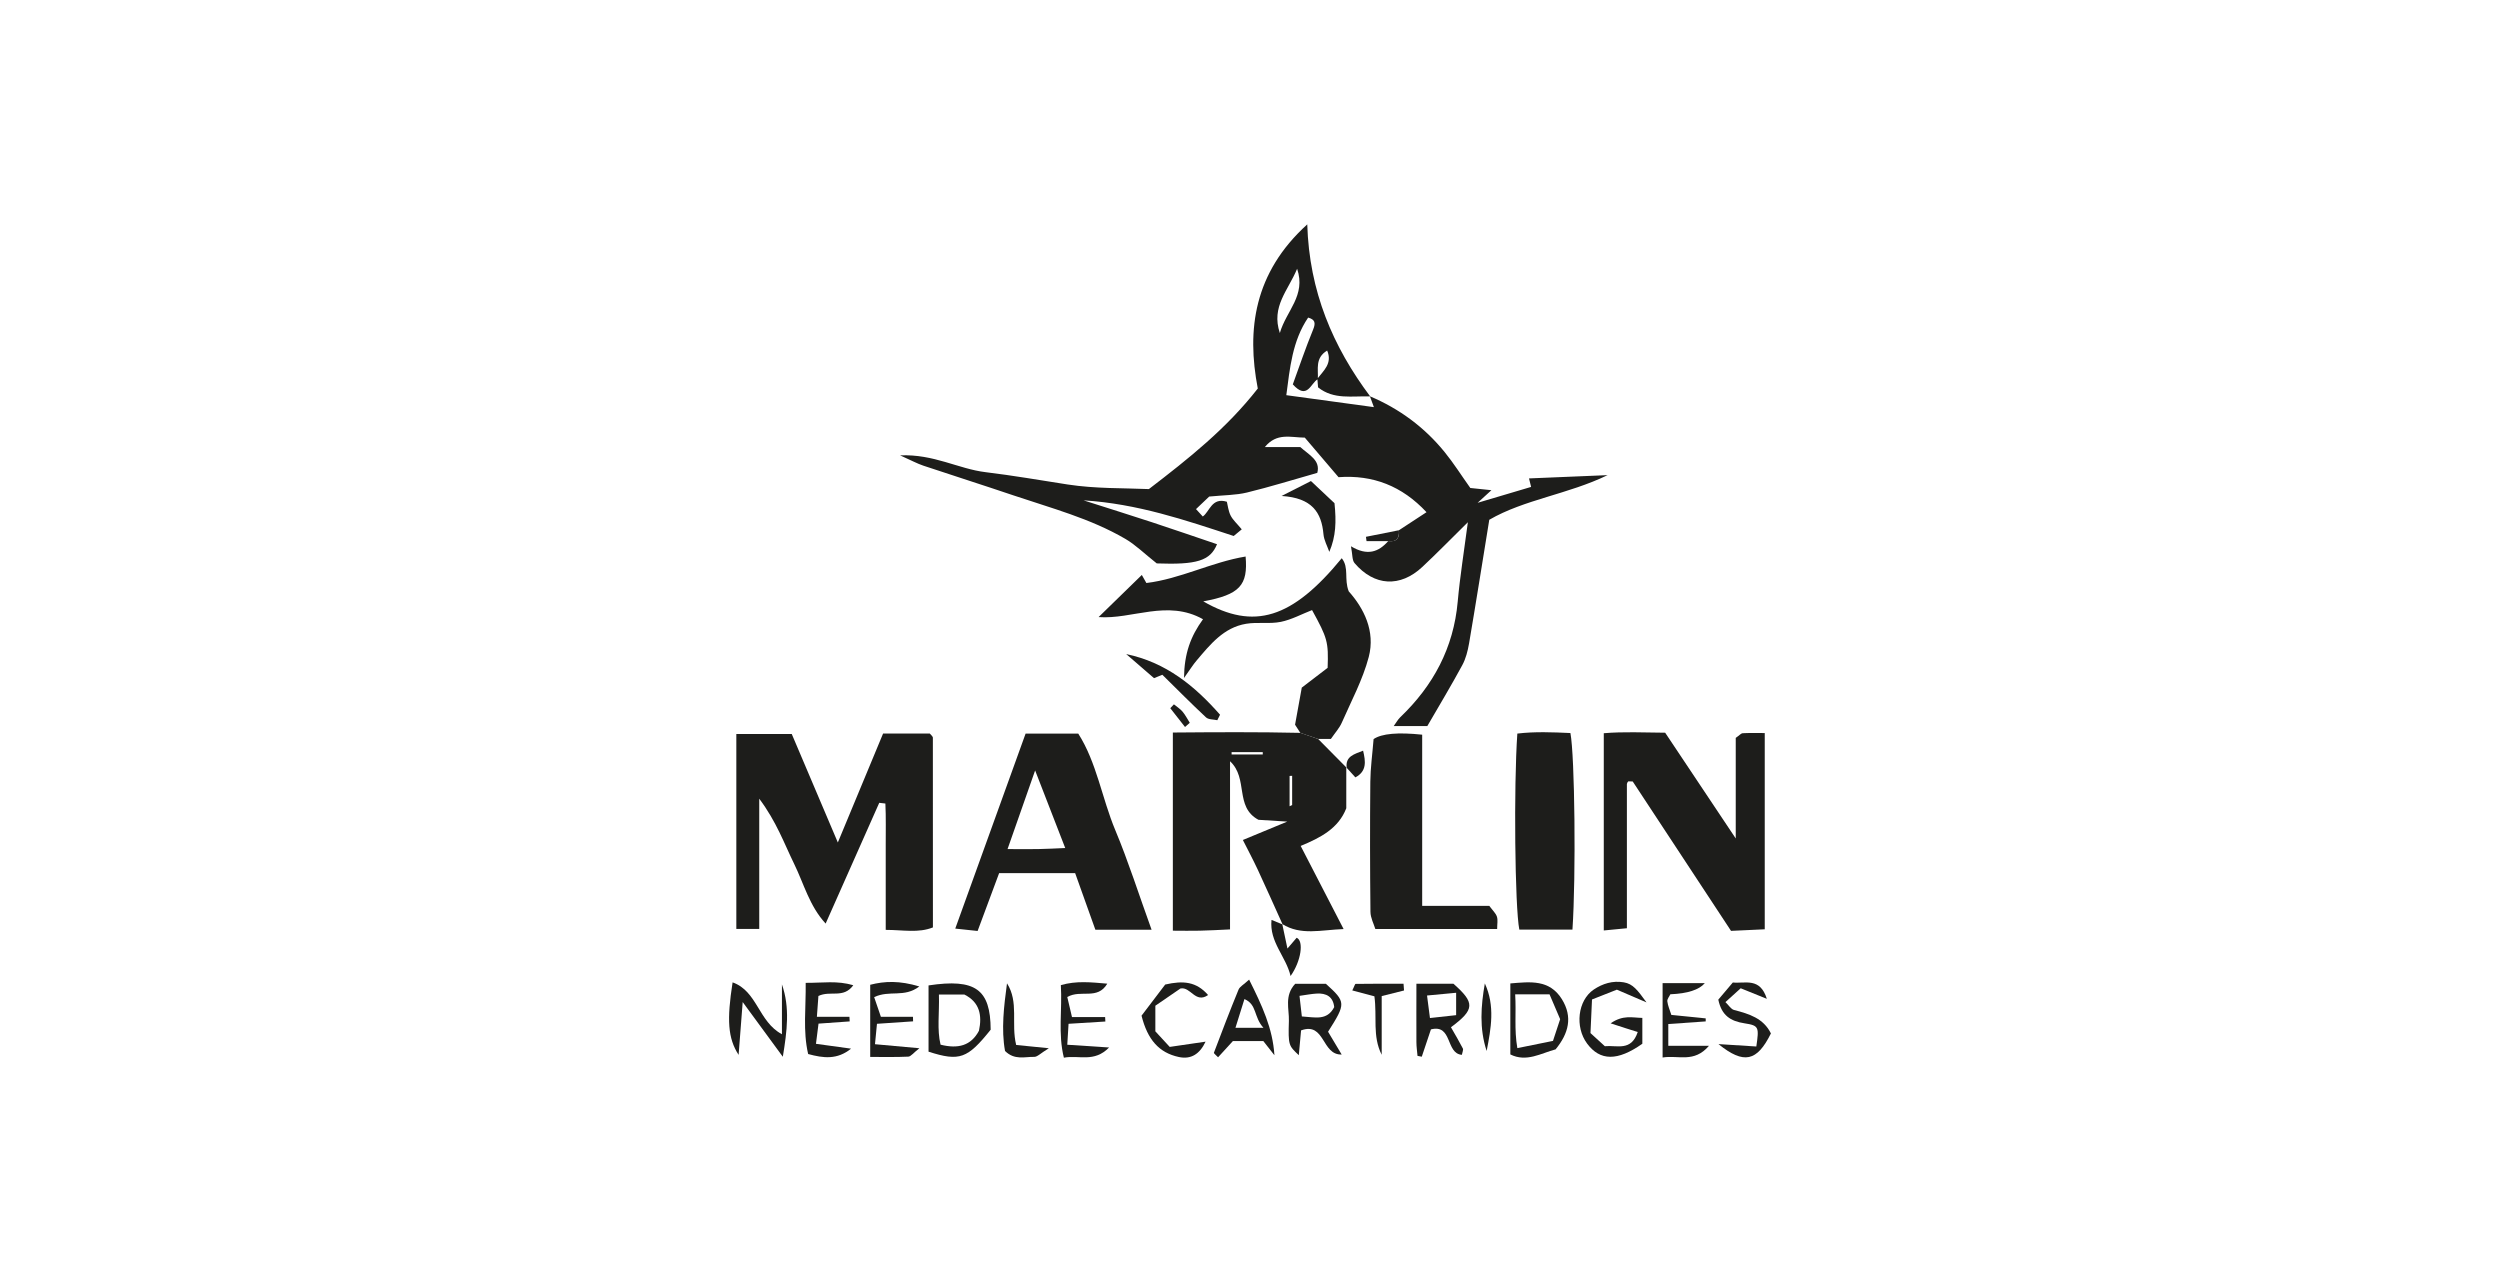 <svg width="156" height="80" viewBox="0 0 156 80" fill="none" xmlns="http://www.w3.org/2000/svg">
<path d="M85.465 24.72C87.314 25.499 88.886 26.657 90.146 28.211C90.71 28.903 91.187 29.664 91.748 30.45C92.123 30.49 92.527 30.534 93.065 30.588C92.825 30.807 92.665 30.952 92.203 31.375C93.553 30.974 94.55 30.679 95.541 30.384C95.497 30.202 95.457 30.057 95.41 29.853C97.088 29.784 98.7 29.715 100.313 29.649C97.852 30.843 95.111 31.167 92.931 32.434C92.494 35.12 92.097 37.643 91.668 40.158C91.587 40.621 91.467 41.101 91.245 41.509C90.564 42.765 89.829 43.992 89.065 45.306H86.968C87.143 45.065 87.234 44.891 87.368 44.763C89.436 42.787 90.703 40.428 90.961 37.548C91.103 35.968 91.358 34.4 91.595 32.587C90.543 33.624 89.669 34.52 88.755 35.375C87.372 36.671 85.752 36.58 84.522 35.135C84.365 34.949 84.402 34.6 84.3 34.087C85.326 34.709 86.029 34.443 86.626 33.763C87.154 33.835 87.339 33.57 87.296 33.086C87.864 32.714 88.431 32.343 89.014 31.961C87.485 30.323 85.672 29.62 83.524 29.776C82.815 28.943 82.119 28.131 81.42 27.308C80.532 27.301 79.677 26.981 78.927 27.895H81.136C81.693 28.397 82.41 28.724 82.199 29.507C80.66 29.944 79.247 30.384 77.809 30.734C77.121 30.901 76.386 30.894 75.454 30.985C75.283 31.149 74.955 31.458 74.631 31.768C74.781 31.931 74.861 32.019 75.054 32.23C75.487 31.924 75.611 31.018 76.557 31.309C76.615 31.542 76.648 31.884 76.79 32.168C76.932 32.448 77.187 32.67 77.485 33.031C77.322 33.166 77.139 33.315 76.983 33.446C73.943 32.448 70.977 31.433 67.613 31.222C69.182 31.724 70.54 32.146 71.89 32.59C73.245 33.035 74.591 33.504 75.942 33.959C75.52 34.997 74.671 35.248 72.182 35.157C71.395 34.534 70.857 33.995 70.219 33.624C68.035 32.35 65.593 31.706 63.219 30.905C61.359 30.275 59.485 29.682 57.621 29.059C57.231 28.928 56.864 28.728 56.168 28.415C58.265 28.324 59.809 29.26 61.498 29.463C63.209 29.671 64.919 29.966 66.623 30.232C68.374 30.501 70.092 30.45 71.69 30.519C74.187 28.604 76.532 26.744 78.486 24.244C77.78 20.574 78.243 17.021 81.573 14C81.697 18.186 83.171 21.626 85.501 24.738C84.394 24.695 83.23 24.961 82.247 24.171C82.232 23.985 82.218 23.81 82.203 23.632C82.589 23.126 83.157 22.678 82.815 21.874C82.043 22.34 82.272 23.039 82.232 23.657C81.781 23.916 81.577 24.986 80.671 23.985C81.071 22.889 81.468 21.713 81.937 20.57C82.116 20.137 82.05 19.937 81.628 19.817C80.638 21.28 80.489 22.973 80.266 24.659C82.087 24.906 83.892 25.154 85.73 25.405C85.632 25.132 85.556 24.924 85.479 24.717L85.465 24.72ZM80.94 16.77C80.387 18.121 79.305 19.125 79.862 20.782C80.263 19.384 81.508 18.448 80.94 16.77Z" fill="#1D1D1B"/>
<path d="M82.25 46.11L84.034 47.912L84.008 47.886V50.435C83.521 51.694 82.41 52.269 81.162 52.786C82.039 54.486 82.898 56.15 83.841 57.973C82.41 58.028 81.177 58.388 80.012 57.66L80.037 57.69C79.52 56.55 79.014 55.403 78.486 54.271C78.188 53.634 77.857 53.012 77.555 52.415C78.381 52.073 79.145 51.756 80.325 51.268C79.4 51.21 78.909 51.177 78.526 51.155C77.023 50.344 77.915 48.578 76.754 47.501V57.995C76.033 58.028 75.447 58.064 74.861 58.075C74.329 58.09 73.798 58.075 73.186 58.075V45.71C75.855 45.688 78.497 45.67 81.14 45.731C81.511 45.859 81.883 45.983 82.25 46.11ZM78.796 47.078C78.796 47.031 78.796 46.98 78.796 46.933H76.852C76.852 46.98 76.852 47.031 76.852 47.078H78.796ZM80.47 50.311L80.63 50.234V48.411C80.576 48.411 80.525 48.414 80.47 48.418V50.315V50.311Z" fill="#1D1D1B"/>
<path d="M45.947 57.97V45.801H49.405C50.304 47.919 51.258 50.158 52.281 52.571C53.242 50.253 54.163 48.039 55.105 45.772H58.018C58.043 45.797 58.087 45.837 58.123 45.884C58.16 45.928 58.211 45.983 58.211 46.03C58.214 49.947 58.214 53.867 58.214 57.871C57.308 58.232 56.376 58.028 55.269 58.024V55.269C55.269 54.424 55.269 53.58 55.269 52.735C55.266 51.869 55.291 51.002 55.248 50.14C55.12 50.125 54.993 50.111 54.865 50.096C53.766 52.568 52.67 55.043 51.52 57.631C50.504 56.528 50.162 55.145 49.554 53.904C48.932 52.633 48.455 51.279 47.377 49.838V57.966H45.947V57.97Z" fill="#1D1D1B"/>
<path d="M110.12 57.988C109.446 58.021 108.809 58.05 108.016 58.086C105.955 54.959 103.895 51.822 101.882 48.764C101.678 48.764 101.616 48.745 101.594 48.767C101.554 48.807 101.521 48.873 101.518 48.928C101.518 51.88 101.518 54.828 101.518 57.922C101.048 57.97 100.615 58.01 100.076 58.061V45.753C101.318 45.648 102.566 45.71 103.906 45.721C105.322 47.839 106.745 49.972 108.31 52.32V46.044C108.547 45.881 108.638 45.761 108.736 45.753C109.148 45.731 109.559 45.742 110.12 45.742V57.988Z" fill="#1D1D1B"/>
<path d="M71.854 58.017H68.352C67.941 56.867 67.529 55.709 67.089 54.483H62.346C61.913 55.644 61.465 56.852 61.003 58.093C60.504 58.039 60.107 57.999 59.608 57.944C61.097 53.82 62.542 49.816 63.998 45.775H67.282C68.432 47.573 68.756 49.794 69.593 51.8C70.412 53.758 71.053 55.789 71.858 58.013L71.854 58.017ZM62.874 52.983C63.602 52.983 64.18 52.99 64.759 52.983C65.32 52.972 65.88 52.943 66.47 52.917C65.84 51.29 65.265 49.812 64.592 48.076C63.984 49.812 63.467 51.29 62.87 52.986L62.874 52.983Z" fill="#1D1D1B"/>
<path d="M82.25 46.11C81.879 45.983 81.508 45.859 81.14 45.731C81.045 45.582 80.951 45.437 80.812 45.222C80.944 44.497 81.089 43.704 81.231 42.907C81.792 42.477 82.356 42.048 82.844 41.673C82.902 40.053 82.836 39.82 81.872 38.069C81.235 38.316 80.601 38.666 79.924 38.804C79.225 38.946 78.468 38.804 77.758 38.924C76.357 39.157 75.516 40.217 74.664 41.221C74.446 41.476 74.271 41.764 73.882 42.306C73.9 40.773 74.296 39.703 75.068 38.64C72.844 37.388 70.642 38.662 68.552 38.506C69.477 37.603 70.365 36.74 71.25 35.877C71.231 35.845 71.33 36.02 71.534 36.38C73.645 36.125 75.607 35.077 77.726 34.727C77.882 36.525 77.362 37.104 75.083 37.526C78.243 39.339 80.623 38.618 83.725 34.833C84.198 35.426 83.856 36.129 84.161 36.9C85.101 37.952 85.832 39.379 85.41 40.996C85.035 42.415 84.318 43.748 83.721 45.109C83.579 45.429 83.328 45.702 83.047 46.11H82.247H82.25Z" fill="#1D1D1B"/>
<path d="M85.716 46.117C86.218 45.775 87.228 45.684 88.744 45.844V56.525H92.931C93.145 56.816 93.338 56.987 93.407 57.198C93.477 57.402 93.422 57.646 93.422 57.97H85.821C85.723 57.646 85.519 57.275 85.516 56.896C85.487 54.191 85.483 51.487 85.508 48.782C85.516 47.926 85.636 47.071 85.712 46.121L85.716 46.117Z" fill="#1D1D1B"/>
<path d="M98.121 58.006H94.805C94.529 56.605 94.452 49.051 94.682 45.775C95.774 45.644 96.888 45.691 97.994 45.742C98.267 47.173 98.347 54.646 98.121 58.006Z" fill="#1D1D1B"/>
<path d="M57.941 65.629V61.49C60.868 61.049 61.807 61.73 61.818 64.253C60.373 66.058 59.885 66.248 57.941 65.625V65.629ZM58.589 62.058C58.622 63.244 58.462 64.249 58.691 65.188C59.787 65.461 60.588 65.254 61.086 64.322C61.297 63.346 61.123 62.531 60.18 62.061H58.589V62.058Z" fill="#1D1D1B"/>
<path d="M90.539 64.1C90.83 64.609 91.07 65.01 91.282 65.425C91.325 65.509 91.252 65.647 91.22 65.822C90.197 65.738 90.645 63.889 89.29 64.234C89.105 64.791 88.912 65.367 88.719 65.938C88.632 65.92 88.541 65.905 88.453 65.887C88.428 65.6 88.384 65.316 88.384 65.028C88.377 63.838 88.384 62.651 88.384 61.384H90.692C92.042 62.575 92.042 62.986 90.539 64.1ZM90.863 61.949C90.139 62.018 89.625 62.065 89.047 62.12C89.116 62.655 89.167 63.048 89.229 63.525C89.855 63.456 90.372 63.401 90.863 63.346V61.945V61.949Z" fill="#1D1D1B"/>
<path d="M82.873 64.384C83.12 64.795 83.386 65.243 83.721 65.803C82.458 65.844 82.694 63.75 81.187 64.296C81.144 64.777 81.096 65.294 81.045 65.844C80.416 65.246 80.379 65.246 80.427 63.699C80.448 62.953 80.132 62.13 80.82 61.388H82.734C83.994 62.531 83.998 62.604 82.869 64.384H82.873ZM83.255 62.848C83.189 62.196 82.767 61.959 82.148 61.999C81.814 62.021 81.479 62.087 81.089 62.141C81.147 62.647 81.191 63.041 81.235 63.426C82.046 63.474 82.804 63.714 83.255 62.844V62.848Z" fill="#1D1D1B"/>
<path d="M102.73 62.545C101.856 62.17 101.383 61.967 100.892 61.755C100.429 61.938 99.942 62.13 99.341 62.367C99.312 63.037 99.283 63.678 99.246 64.464C99.519 64.715 99.825 64.995 100.142 65.283C100.917 65.21 101.784 65.621 102.195 64.398C101.933 64.315 101.689 64.238 101.445 64.162C101.208 64.085 100.975 64.009 100.502 63.856C101.288 63.313 101.849 63.507 102.482 63.517V65.13C100.932 66.222 99.847 66.211 99.035 65.119C98.263 64.078 98.449 62.425 99.45 61.748C100.004 61.377 100.63 61.18 101.325 61.297C101.9 61.395 102.177 61.777 102.734 62.538L102.73 62.545Z" fill="#1D1D1B"/>
<path d="M48.848 65.942C48.08 64.897 47.312 63.849 46.344 62.527C46.249 63.761 46.176 64.686 46.089 65.825C45.415 64.781 45.35 63.638 45.714 61.3C47.261 61.846 47.323 63.754 48.793 64.537V61.428C49.299 62.873 49.114 64.326 48.848 65.942Z" fill="#1D1D1B"/>
<path d="M50.275 61.33C51.349 61.337 52.23 61.177 53.245 61.479C52.63 62.327 51.826 61.788 51.069 62.149C51.047 62.444 51.014 62.869 50.974 63.448H53.005C53.009 63.543 53.016 63.641 53.02 63.736C52.412 63.779 51.804 63.823 51.076 63.874C51.029 64.242 50.977 64.635 50.916 65.134C51.687 65.239 52.397 65.338 53.107 65.436C52.244 66.135 51.382 66.033 50.428 65.771C50.093 64.315 50.297 62.902 50.275 61.326V61.33Z" fill="#1D1D1B"/>
<path d="M77.944 61.126C78.756 62.753 79.418 64.169 79.524 65.847C79.305 65.567 79.087 65.287 78.832 64.963H76.932C76.684 65.236 76.346 65.603 76.007 65.975C75.884 65.84 75.731 65.731 75.749 65.687C76.248 64.369 76.75 63.055 77.285 61.752C77.362 61.563 77.606 61.443 77.948 61.126H77.944ZM78.84 64.136C78.221 63.463 78.45 62.68 77.653 62.342C77.46 62.96 77.292 63.495 77.092 64.136H78.84Z" fill="#1D1D1B"/>
<path d="M94.245 65.796V61.366C95.501 61.261 96.687 61.111 97.459 62.345C98.154 63.463 97.881 64.486 97.07 65.479C96.149 65.727 95.249 66.299 94.245 65.796ZM94.547 62.043C94.62 63.219 94.478 64.216 94.682 65.403C95.537 65.228 96.265 65.079 96.906 64.952C97.095 64.384 97.222 63.994 97.353 63.597C97.135 63.084 96.909 62.556 96.691 62.047H94.547V62.043Z" fill="#1D1D1B"/>
<path d="M54.549 62.225C54.687 62.633 54.811 62.993 54.967 63.448H56.969C56.969 63.543 56.977 63.638 56.977 63.732C56.263 63.779 55.55 63.83 54.723 63.885C54.687 64.264 54.651 64.653 54.599 65.159C55.466 65.239 56.267 65.312 57.37 65.41C56.987 65.709 56.838 65.927 56.678 65.934C55.91 65.971 55.142 65.953 54.301 65.953V61.45C55.204 61.217 56.132 61.184 57.366 61.555C56.412 62.28 55.51 61.759 54.549 62.221V62.225Z" fill="#1D1D1B"/>
<path d="M69.208 65.363C68.265 66.328 67.315 65.818 66.386 66C66.011 64.493 66.292 63.008 66.197 61.472C67.162 61.191 68.083 61.293 69.095 61.381C68.472 62.425 67.453 61.723 66.598 62.214C66.681 62.567 66.776 62.968 66.892 63.466H68.96L68.975 63.743C68.25 63.787 67.522 63.834 66.678 63.885C66.652 64.289 66.63 64.682 66.598 65.192C67.42 65.246 68.174 65.297 69.208 65.363Z" fill="#1D1D1B"/>
<path d="M103.746 61.348H106.381C106.024 61.765 105.307 61.997 104.23 62.043C104.168 62.178 104.026 62.338 104.04 62.48C104.073 62.753 104.193 63.019 104.292 63.332C105.049 63.408 105.744 63.477 106.436 63.547C106.436 63.608 106.436 63.674 106.436 63.736C105.686 63.787 104.932 63.841 104.102 63.9V65.257H106.64C105.708 66.353 104.725 65.825 103.746 65.989V61.344V61.348Z" fill="#1D1D1B"/>
<path d="M107.24 65.152C108.125 65.206 108.864 65.254 109.595 65.301C109.766 64.103 109.77 63.994 108.864 63.856C107.976 63.721 107.429 63.361 107.222 62.378C107.499 62.05 107.797 61.697 108.128 61.308C108.911 61.384 109.825 60.973 110.251 62.327C109.614 62.069 109.151 61.883 108.62 61.668C108.329 61.934 108.026 62.207 107.666 62.531C107.874 62.727 108.012 62.971 108.201 63.022C109.14 63.266 110.039 63.536 110.505 64.486C109.635 66.244 108.816 66.426 107.237 65.156L107.24 65.152Z" fill="#1D1D1B"/>
<path d="M71.231 63.379C71.748 62.698 72.276 62.003 72.709 61.435C73.831 61.177 74.653 61.25 75.385 62.09C74.591 62.644 74.296 61.548 73.659 61.683C73.135 62.043 72.611 62.404 72.094 62.757V64.355C72.32 64.599 72.6 64.904 72.99 65.327C73.674 65.225 74.409 65.119 75.228 64.999C74.872 65.756 74.333 66.127 73.554 65.956C72.327 65.691 71.606 64.879 71.231 63.375V63.379Z" fill="#1D1D1B"/>
<path d="M72.007 42.313C71.315 41.716 70.795 41.265 70.274 40.814C72.768 41.334 74.559 42.812 76.131 44.599C76.073 44.712 76.018 44.825 75.96 44.941C75.72 44.887 75.407 44.909 75.254 44.763C74.337 43.908 73.452 43.012 72.531 42.106C72.265 42.211 72.054 42.295 72.01 42.317L72.007 42.313Z" fill="#1D1D1B"/>
<path d="M83.273 31.404C83.39 32.543 83.364 33.471 82.949 34.436C82.822 34.072 82.618 33.712 82.585 33.34C82.465 31.979 81.875 31.065 79.968 30.949C80.809 30.523 81.257 30.294 81.803 30.017C82.32 30.505 82.789 30.945 83.273 31.4V31.404Z" fill="#1D1D1B"/>
<path d="M63.409 65.206C64.028 65.268 64.548 65.323 65.447 65.41C64.938 65.72 64.734 65.953 64.534 65.949C63.955 65.934 63.314 66.175 62.714 65.581C62.47 64.231 62.644 62.8 62.837 61.359C63.587 62.538 63.081 63.856 63.409 65.206Z" fill="#1D1D1B"/>
<path d="M87.612 61.806C87.194 61.912 86.779 62.014 86.218 62.156V65.818C85.628 64.66 85.938 63.448 85.763 62.17C85.337 62.058 84.871 61.934 84.383 61.803C84.5 61.574 84.544 61.395 84.595 61.395C85.588 61.381 86.586 61.384 87.58 61.384L87.612 61.81V61.806Z" fill="#1D1D1B"/>
<path d="M92.767 65.581C92.301 64.169 92.41 62.767 92.654 61.366C93.302 62.771 93.04 64.176 92.767 65.581Z" fill="#1D1D1B"/>
<path d="M80.012 57.657C80.103 58.097 80.197 58.538 80.336 59.189C80.645 58.825 80.78 58.672 80.911 58.516C81.369 58.709 81.195 59.968 80.532 60.904C80.248 59.684 79.2 58.785 79.342 57.402C79.626 57.518 79.83 57.602 80.037 57.686L80.012 57.657Z" fill="#1D1D1B"/>
<path d="M84.034 47.908C83.943 47.188 84.504 47.064 85.057 46.842C85.217 47.515 85.297 48.123 84.576 48.509C84.383 48.294 84.198 48.087 84.008 47.883L84.034 47.908Z" fill="#1D1D1B"/>
<path d="M87.292 33.089C87.332 33.577 87.146 33.839 86.622 33.766H85.272C85.261 33.675 85.246 33.588 85.235 33.497C85.923 33.358 86.608 33.224 87.296 33.086L87.292 33.089Z" fill="#1D1D1B"/>
<path d="M73.947 45.367C73.641 44.974 73.335 44.585 73.026 44.192C73.103 44.112 73.175 44.032 73.252 43.951C73.434 44.101 73.641 44.228 73.791 44.406C73.969 44.618 74.093 44.869 74.242 45.102C74.144 45.189 74.045 45.28 73.943 45.367H73.947Z" fill="#1D1D1B"/>
</svg>
